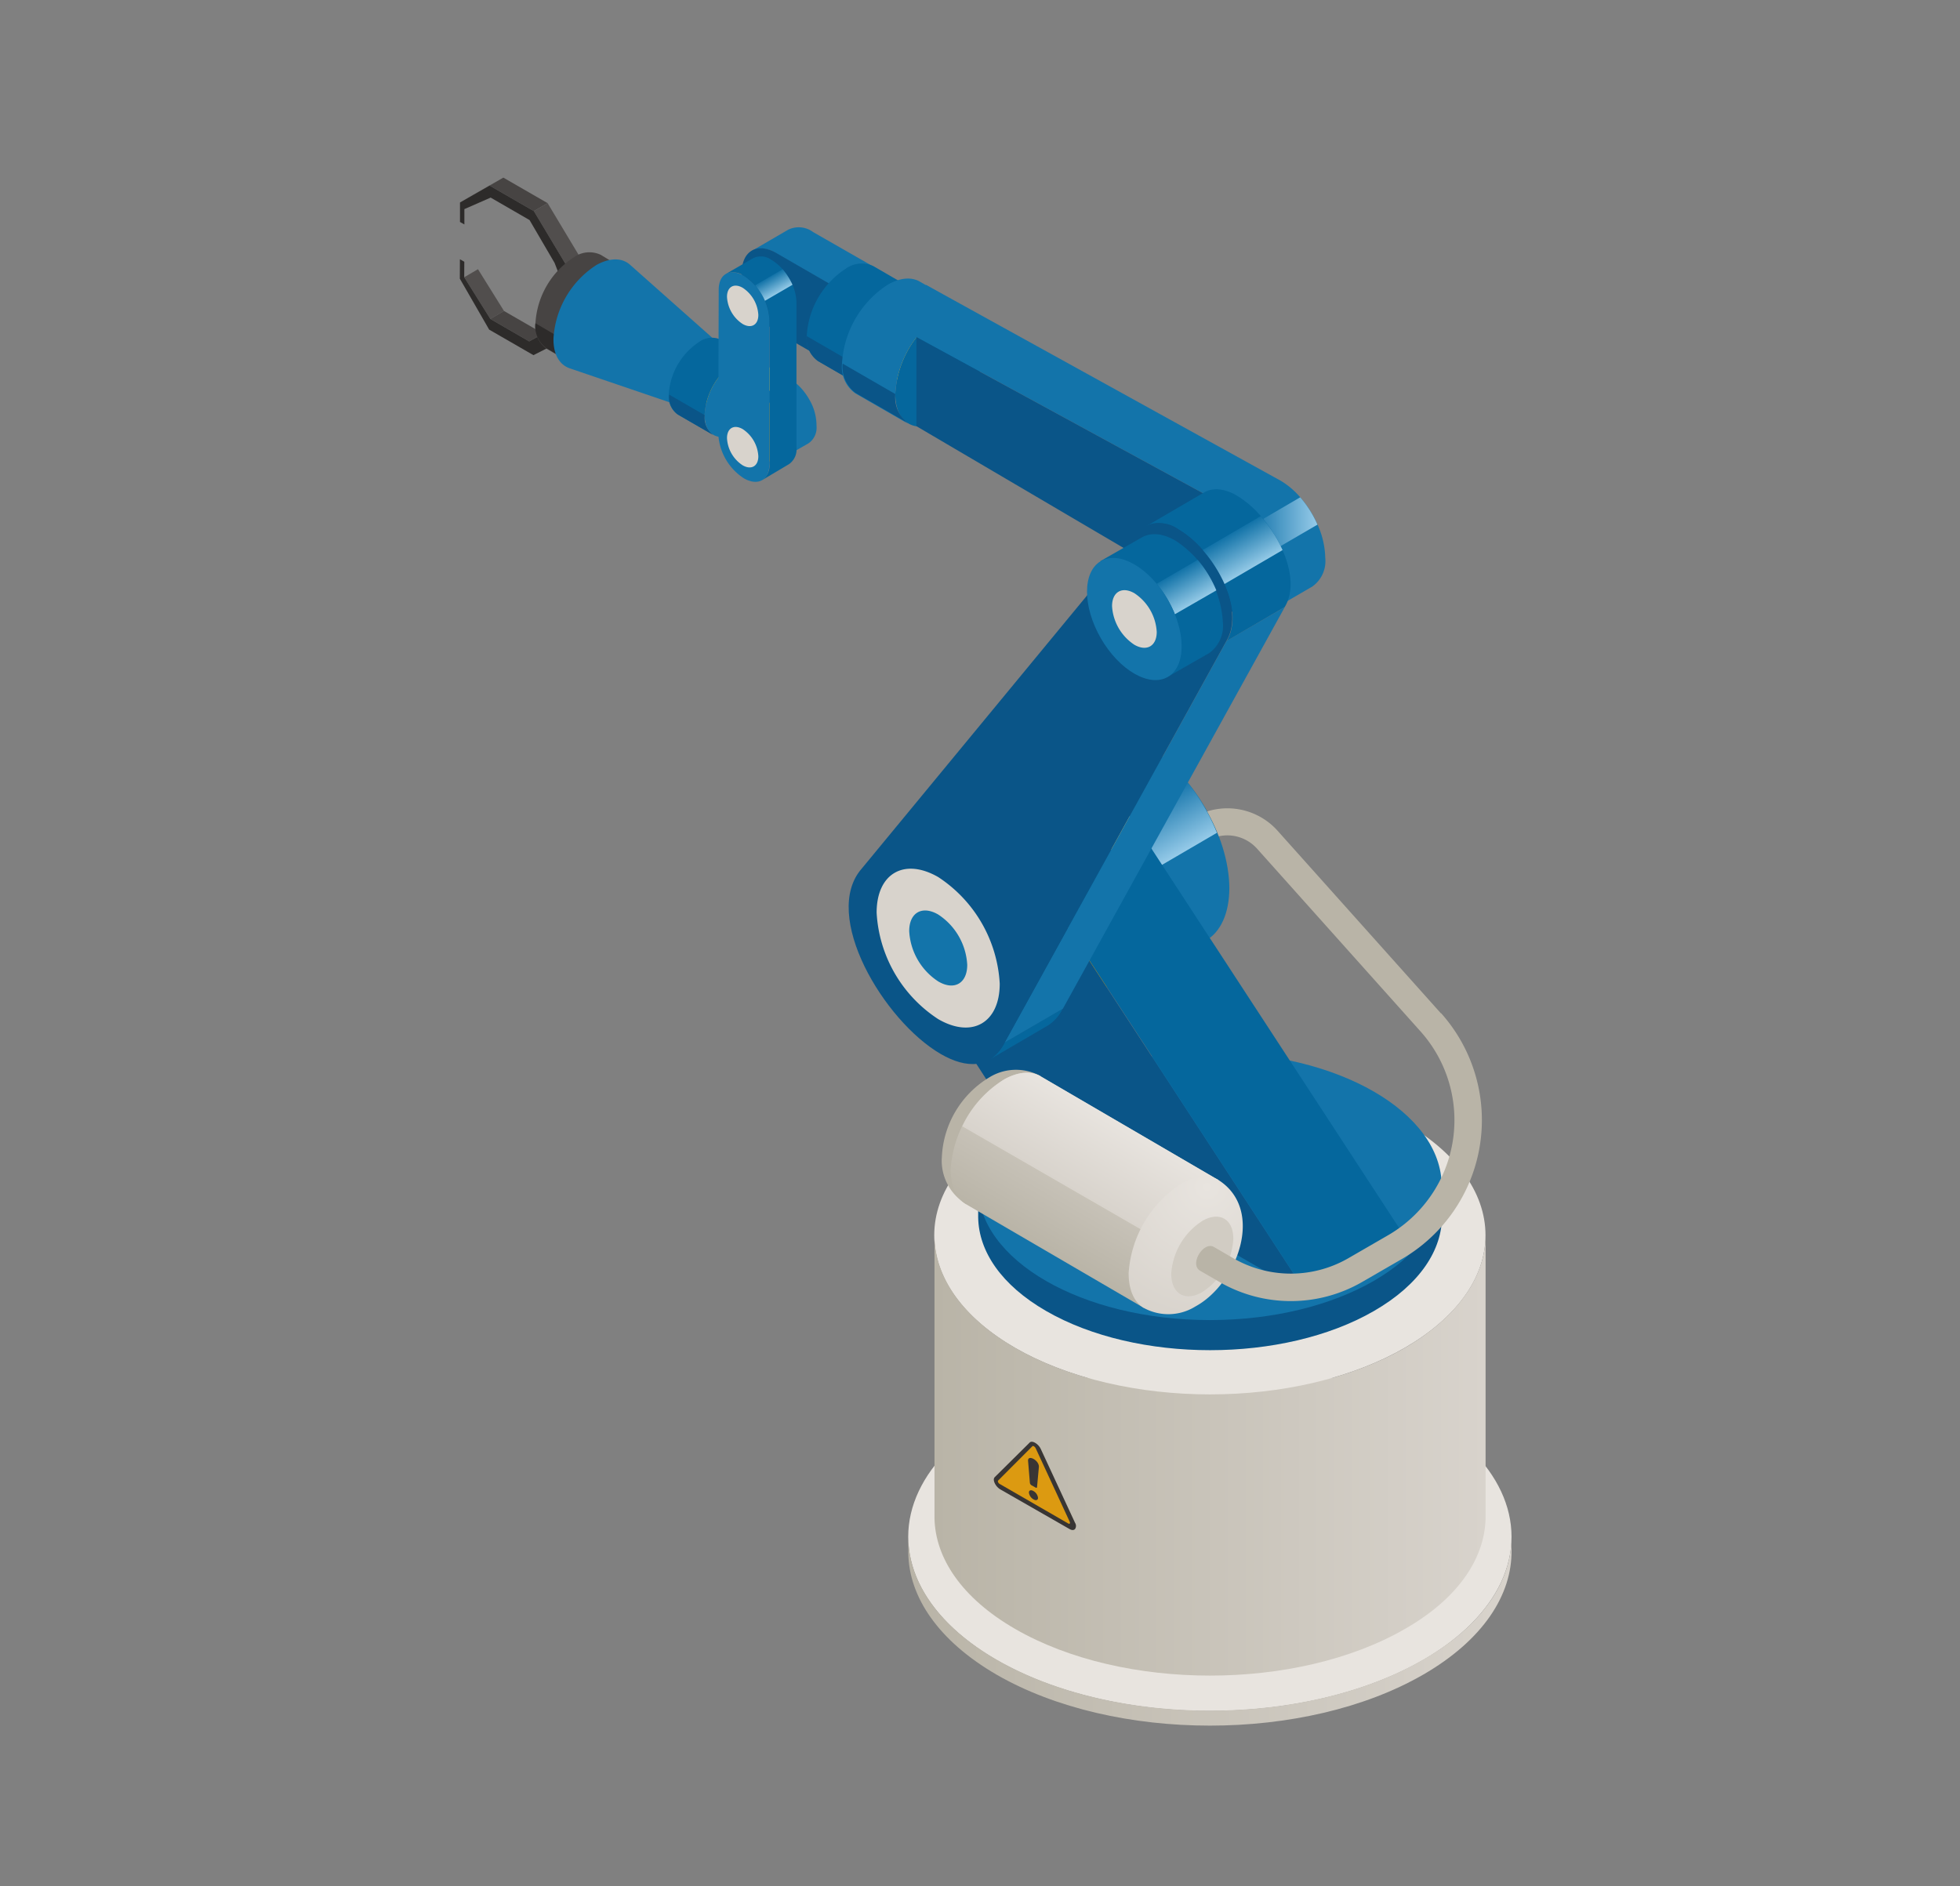 <svg id="_0" data-name="0" xmlns="http://www.w3.org/2000/svg" xmlns:xlink="http://www.w3.org/1999/xlink" viewBox="0 0 236.44 227.56"><rect x="0" y="0" width="236.44" height="227.56" fill="#808080" stroke="none"/><defs><style>.cls-1{fill:#514e4d;}.cls-2{fill:#474443;}.cls-3{fill:#2d2b2a;}.cls-4{fill:#383534;}.cls-5{fill:#1374aa;}.cls-6{fill:#efb224;}.cls-7{fill:#0a5588;}.cls-8{fill:#05679d;}.cls-13,.cls-15,.cls-16,.cls-18,.cls-26,.cls-9{opacity:0.9;}.cls-9{fill:url(#未命名的渐变_45);}.cls-10{fill:#e8e4df;}.cls-11{fill:url(#铃琨眄_沭噤桢眚_7);}.cls-12{fill:url(#铃琨眄_沭噤桢眚_7-2);}.cls-13{fill:url(#未命名的渐变_45-2);}.cls-14{fill:#dc9a11;}.cls-15{fill:url(#铃琨眄_沭噤桢眚_30);}.cls-16{fill:url(#未命名的渐变_45-3);}.cls-17{fill:#d8d3cc;}.cls-18{fill:url(#未命名的渐变_45-4);}.cls-19{fill:#b9b4a7;}.cls-20{fill:url(#铃琨眄_沭噤桢眚_34);}.cls-21{fill:url(#铃琨眄_沭噤桢眚_38);}.cls-22{fill:url(#铃琨眄_沭噤桢眚_39);}.cls-23{fill:#d1ccc3;}.cls-24{fill:#ffcf40;}.cls-25{fill:#eaa412;}.cls-26{fill:url(#未命名的渐变_45-5);}</style><linearGradient id="未命名的渐变_45" x1="151.01" y1="63.36" x2="158.94" y2="63.36" gradientUnits="userSpaceOnUse"><stop offset="0" stop-color="#1374aa"/><stop offset="0.99" stop-color="#a3d4ef"/></linearGradient><linearGradient id="铃琨眄_沭噤桢眚_7" x1="109.57" y1="196.73" x2="182.34" y2="196.73" gradientUnits="userSpaceOnUse"><stop offset="0" stop-color="#b9b4a7"/><stop offset="1" stop-color="#d8d3cc"/></linearGradient><linearGradient id="铃琨眄_沭噤桢眚_7-2" x1="112.7" y1="175.52" x2="179.21" y2="175.52" xlink:href="#铃琨眄_沭噤桢眚_7"/><linearGradient id="未命名的渐变_45-2" x1="138.9" y1="96.48" x2="142.62" y2="102.93" xlink:href="#未命名的渐变_45"/><linearGradient id="铃琨眄_沭噤桢眚_30" x1="129.62" y1="100.71" x2="131.54" y2="104.02" gradientUnits="userSpaceOnUse"><stop offset="0" stop-color="#ffefa5"/><stop offset="1" stop-color="#ffd561"/></linearGradient><linearGradient id="未命名的渐变_45-3" x1="148.71" y1="64.23" x2="151.15" y2="68.46" xlink:href="#未命名的渐变_45"/><linearGradient id="未命名的渐变_45-4" x1="142.09" y1="68.93" x2="144.24" y2="72.66" xlink:href="#未命名的渐变_45"/><linearGradient id="铃琨眄_沭噤桢眚_34" x1="134.02" y1="134.76" x2="125.03" y2="150.34" gradientUnits="userSpaceOnUse"><stop offset="0" stop-color="#d8d3cc"/><stop offset="1" stop-color="#b9b4a7"/></linearGradient><linearGradient id="铃琨眄_沭噤桢眚_38" x1="134.03" y1="134.76" x2="129.06" y2="143.38" gradientUnits="userSpaceOnUse"><stop offset="0" stop-color="#e8e4df"/><stop offset="1" stop-color="#d8d3cc"/></linearGradient><radialGradient id="铃琨眄_沭噤桢眚_39" cx="145.63" cy="143.19" r="16.68" xlink:href="#铃琨眄_沭噤桢眚_38"/><linearGradient id="未命名的渐变_45-5" x1="92.81" y1="33.41" x2="93.92" y2="35.35" xlink:href="#未命名的渐变_45"/></defs><title>矢量智能对象4</title><polygon class="cls-1" points="56 33.45 57.66 32.48 60.8 37.52 59.15 38.48 56 33.45"/><polygon class="cls-2" points="59.15 38.48 60.8 37.52 65.5 40.23 63.84 41.19 59.15 38.48"/><polygon class="cls-3" points="63.84 41.19 65.5 40.23 68.53 38.55 66.88 39.52 63.84 41.19"/><polygon class="cls-2" points="68.42 37.38 70.08 36.41 70.34 36.57 68.69 37.53 68.42 37.38"/><polygon class="cls-3" points="68.69 37.53 68.68 40.66 64.35 42.85 59.01 39.77 55.47 33.62 55.48 31.28 56.01 31.58 56 33.45 59.15 38.48 63.84 41.19 66.88 39.52 68.42 37.38 68.69 37.53"/><polygon class="cls-3" points="55.49 24.43 57.15 23.47 60.72 21.43 59.06 22.39 55.49 24.43"/><polygon class="cls-2" points="59.06 22.39 60.72 21.43 66.06 24.51 64.4 25.47 59.06 22.39"/><polygon class="cls-4" points="68.68 40.66 70.33 39.69 70.34 36.57 68.69 37.53 68.68 40.66"/><polygon class="cls-4" points="68.7 32.65 68.69 35.77 70.35 34.81 70.36 31.68 68.7 32.65"/><polygon class="cls-1" points="64.4 25.47 66.06 24.51 70.36 31.68 68.7 32.65 64.4 25.47"/><polygon class="cls-3" points="64.4 25.47 68.7 32.65 68.69 35.77 68.42 35.62 66.9 31.72 63.88 26.55 59.19 23.84 56.02 25.23 56.02 27.08 55.49 26.78 55.49 24.43 59.06 22.39 64.4 25.47"/><path class="cls-2" d="M72.48,30.75a3.22,3.22,0,0,0-3.28.31,10.17,10.17,0,0,0-4.61,8,3.24,3.24,0,0,0,1.32,3l3,1.76,6.57-11.25Z"/><path class="cls-3" d="M68.88,41.51,64.59,39a3.24,3.24,0,0,0,1.32,3l3,1.76Z"/><path id="Cylinder_face" data-name="Cylinder face" class="cls-4" d="M67.64,40.79c0,2.94,2.06,4.13,4.6,2.66a10.19,10.19,0,0,0,4.61-8c0-2.94-2.07-4.13-4.61-2.66A10.18,10.18,0,0,0,67.64,40.79Z"/><path class="cls-5" d="M68.7,44.43l14.24,4.85,4.29-7.37L76,31.94c-.93-.83-2.36-.88-4,0a11.33,11.33,0,0,0-5.23,8.86C66.72,42.74,67.49,44,68.7,44.43Z"/><path class="cls-6" d="M81.79,47.15a6.72,6.72,0,0,1,3.09-5.23c1.68-.93,3-.11,3,1.84A6.69,6.69,0,0,1,84.79,49C83.11,49.92,81.77,49.1,81.79,47.15Z"/><path class="cls-5" d="M106.82,33l-8.73-5a2.91,2.91,0,0,0-3-.29l-4.45,2.59a2.93,2.93,0,0,1,3,.28l11.1,6.41Z"/><path class="cls-7" d="M93.64,30.52c-2.28-1.32-4.15-.25-4.16,2.37A9.12,9.12,0,0,0,93.61,40l11.13,6.43V36.93Z"/><path id="Cylinder_face-2" data-name="Cylinder face" class="cls-6" d="M102.73,43.68c0,3,2.1,4.2,4.69,2.71a10.39,10.39,0,0,0,4.69-8.13c0-3-2.1-4.2-4.69-2.71A10.39,10.39,0,0,0,102.73,43.68Z"/><path id="Cylinder_body" data-name="Cylinder body" class="cls-8" d="M110.77,35.24l-5.41-3.13a3.3,3.3,0,0,0-3.35.32,10.35,10.35,0,0,0-4.69,8.12,3.32,3.32,0,0,0,1.34,3l5.41,3.13a3.32,3.32,0,0,1-1.34-3,10.39,10.39,0,0,1,4.69-8.13A3.27,3.27,0,0,1,110.77,35.24Z"/><path class="cls-7" d="M102.73,43.68l-5.41-3.13a3.32,3.32,0,0,0,1.34,3l5.41,3.13A3.32,3.32,0,0,1,102.73,43.68Z"/><path id="Cylinder_face-3" data-name="Cylinder face" class="cls-8" d="M108,47.54c0,3.51,2.46,4.94,5.5,3.18A12.17,12.17,0,0,0,119,41.19c0-3.51-2.47-4.94-5.51-3.18A12.15,12.15,0,0,0,108,47.54Z"/><path id="Cylinder_body-2" data-name="Cylinder body" class="cls-5" d="M117.38,37.64,111,34c-1-.6-2.39-.53-3.93.36a12.17,12.17,0,0,0-5.5,9.54,3.89,3.89,0,0,0,1.58,3.54l6.35,3.66A3.87,3.87,0,0,1,108,47.54a12.15,12.15,0,0,1,5.5-9.53A3.87,3.87,0,0,1,117.38,37.64Z"/><path class="cls-7" d="M108,47.54l-6.35-3.67a3.9,3.9,0,0,0,1.58,3.55l6.35,3.66A3.87,3.87,0,0,1,108,47.54Z"/><path class="cls-5" d="M158.94,63.3A13.06,13.06,0,0,0,156.85,60a9.5,9.5,0,0,0-2.36-2L111.71,34.37l-1.16,6.3,38.1,20.76a9.54,9.54,0,0,1,2.36,2,12.89,12.89,0,0,1,2.09,3.28,10.17,10.17,0,0,1,.93,4,3.76,3.76,0,0,1-1.58,3.46l5.84-3.39a3.76,3.76,0,0,0,1.58-3.46A10.22,10.22,0,0,0,158.94,63.3Z"/><path class="cls-9" d="M156.85,60,151,63.42a12.89,12.89,0,0,1,2.09,3.28l5.84-3.4A13.06,13.06,0,0,0,156.85,60Z"/><path class="cls-7" d="M148.65,61.43l-38.1-20.76,0,10.75,38.11,22.4c3,1.72,5.4.33,5.41-3.09A11.82,11.82,0,0,0,148.65,61.43Z"/><ellipse id="Cylinder_face-4" data-name="Cylinder face" class="cls-10" cx="145.95" cy="185.42" rx="36.39" ry="21.01"/><path id="Cylinder_body-3" data-name="Cylinder body" class="cls-11" d="M182.34,185.22V187c.09,5.44-3.47,10.9-10.66,15.05-14.21,8.2-37.25,8.2-51.46,0-7-4.06-10.57-9.35-10.65-14.66v-1.81c.08,5.31,3.64,10.61,10.65,14.66,14.21,8.21,37.25,8.21,51.46,0C178.87,196.12,182.43,190.67,182.34,185.22Z"/><ellipse id="Cylinder_face-5" data-name="Cylinder face" class="cls-10" cx="145.95" cy="149.04" rx="33.25" ry="19.2"/><path id="Cylinder_body-4" data-name="Cylinder body" class="cls-12" d="M179.21,148.86v33.93c.07,5-3.17,10-9.74,13.75-13,7.5-34,7.5-47,0-6.42-3.7-9.66-8.54-9.74-13.39V149.22c.08,4.85,3.32,9.69,9.74,13.4,13,7.49,34,7.49,47,0C176,158.82,179.28,153.84,179.21,148.86Z"/><path class="cls-7" d="M118,143.27v3.63c.07,4.09,2.8,8.16,8.19,11.27,10.93,6.31,28.64,6.31,39.56,0,5.53-3.19,8.26-7.38,8.2-11.56V143Z"/><ellipse id="Cylinder_face-6" data-name="Cylinder face" class="cls-5" cx="145.95" cy="143.12" rx="27.97" ry="16.15"/><path class="cls-5" d="M138.4,90.08c-2.76-1.59-5.25-1.72-7-.65l-8.57,4.95,14.08,24.09,8.57-5c1.74-1,2.82-3.24,2.82-6.35C148.26,100.88,143.84,93.23,138.4,90.08Z"/><path class="cls-13" d="M143,94.1l-8.55,5a23.78,23.78,0,0,1,3.79,6.38l8.56-5A24,24,0,0,0,143,94.1Z"/><path id="Cylinder_face-7" data-name="Cylinder face" class="cls-14" d="M139.69,112.12c0,6.29-4.42,8.84-9.86,5.69S120,107,120,100.73s4.42-8.84,9.87-5.7S139.69,105.83,139.69,112.12Z"/><ellipse id="Cylinder_face-8" data-name="Cylinder face" class="cls-4" cx="129.83" cy="106.42" rx="3.8" ry="6.58" transform="translate(-35.82 79.17) rotate(-30)"/><path class="cls-8" d="M137.64,100.45a26.23,26.23,0,0,0-2.29-3,19.91,19.91,0,0,0-4.84-4.08c-2.87-1.66-5.73-2-7.88-.78L110.8,99.42c2.15-1.25,5-.87,7.89.78a19.87,19.87,0,0,1,4.83,4.08,24.89,24.89,0,0,1,2.29,3l32,49.05,11.82-6.87Z"/><path class="cls-7" d="M118.69,100.2a21.92,21.92,0,0,1,7.12,7.12l32,49.05-35-20.21-11.36-17.62c-4.66-7.23-5.24-15.61-1.28-18.71C112.4,98.11,115.54,98.39,118.69,100.2Z"/><path class="cls-15" d="M123.52,104.28l11.83-6.87a26.23,26.23,0,0,1,2.29,3l-11.83,6.87a24.89,24.89,0,0,0-2.29-3Z"/><path class="cls-8" d="M121.19,125.79l7-4.09a4.8,4.8,0,0,1-1.85,2.07l-7,4.09a4.92,4.92,0,0,0,1.85-2.07Z"/><polygon class="cls-5" points="147.96 77.33 154.99 73.24 128.22 121.7 121.19 125.79 147.96 77.33"/><path class="cls-8" d="M154.7,66.34a16.3,16.3,0,0,0-2.63-4.1,12,12,0,0,0-2.89-2.46c-1.39-.8-2.76-1-3.87-.4l-7,4.09a3.82,3.82,0,0,1,3.86.4,12,12,0,0,1,2.9,2.46,16.4,16.4,0,0,1,2.63,4.1c1.08,2.45,1.41,5,.28,6.9l7-4.09C156.11,71.37,155.79,68.79,154.7,66.34Z"/><path class="cls-7" d="M142.14,63.87c4.06,2.34,8.2,9.49,5.81,13.46l-26.76,48.46c-1.64,3.19-4.61,3.17-7.7,1.38-6.9-4-14.47-16.76-9.53-22.38l33.47-40.58C138.62,62.74,140.37,62.84,142.14,63.87Z"/><path class="cls-16" d="M152.09,62.27l-7,4.09a16.48,16.48,0,0,1,2.63,4.1l7-4.09A16.81,16.81,0,0,0,152.09,62.27Z"/><path id="Cylinder_face-9" data-name="Cylinder face" class="cls-17" d="M120.6,118.68c0,4.73-3.33,6.65-7.42,4.28a16.4,16.4,0,0,1-7.43-12.85c0-4.73,3.33-6.65,7.43-4.29A16.45,16.45,0,0,1,120.6,118.68Z"/><path id="Cylinder_face-10" data-name="Cylinder face" class="cls-5" d="M116.68,116.41c0,2.24-1.57,3.14-3.5,2a7.74,7.74,0,0,1-3.5-6.07c0-2.23,1.56-3.13,3.5-2A7.75,7.75,0,0,1,116.68,116.41Z"/><path class="cls-8" d="M141.8,65.23c-1.59-.92-3-1-4.07-.38l-5,2.86,8.15,13.94,5-2.86a4.06,4.06,0,0,0,1.64-3.68A12.63,12.63,0,0,0,141.8,65.23Z"/><path class="cls-18" d="M144.48,67.55l-4.94,2.88a14,14,0,0,1,2.19,3.68l5-2.88A13.88,13.88,0,0,0,144.48,67.55Z"/><ellipse id="Cylinder_face-11" data-name="Cylinder face" class="cls-5" cx="136.84" cy="74.68" rx="4.66" ry="8.07" transform="translate(-19.01 78.43) rotate(-30)"/><path id="Cylinder_face-12" data-name="Cylinder face" class="cls-17" d="M139.54,76.24c0,1.71-1.21,2.41-2.7,1.55a6,6,0,0,1-2.69-4.66c0-1.72,1.21-2.41,2.69-1.56A6,6,0,0,1,139.54,76.24Z"/><path class="cls-19" d="M119.32,130a11.85,11.85,0,0,0-5.7,9.56,6.11,6.11,0,0,0,2.9,5.69l9-15.42A6.14,6.14,0,0,0,119.32,130Z"/><path class="cls-20" d="M125.53,129.86c-1.12-.66-2.67-.59-4.39.37a13.9,13.9,0,0,0-6.46,10.85c0,2.07.68,3.52,1.84,4.2L138,157.81l9-15.43Z"/><path class="cls-21" d="M125.53,129.86c-1.12-.66-2.67-.59-4.39.37a13.24,13.24,0,0,0-5.06,5.66l21.5,12.41,9.39-5.92Z"/><path class="cls-22" d="M147,142.38c-1.12-.65-2.67-.58-4.4.37a13.94,13.94,0,0,0-6.45,10.86c0,2.06.68,3.52,1.84,4.2a6.18,6.18,0,0,0,6.21-.18C149.23,154.91,152.64,146,147,142.38Z"/><path class="cls-23" d="M145.1,147.27a8.2,8.2,0,0,0-3.81,6.4c0,2.39,1.62,3.4,3.68,2.26a8.22,8.22,0,0,0,3.81-6.41C148.81,147.13,147.17,146.12,145.1,147.27Z"/><path id="Cylinder_face-13" data-name="Cylinder face" class="cls-5" d="M85,50.08c0,2.36,1.65,3.32,3.7,2.14a8.18,8.18,0,0,0,3.69-6.4c0-2.36-1.65-3.31-3.69-2.14A8.16,8.16,0,0,0,85,50.08Z"/><path id="Cylinder_body-5" data-name="Cylinder body" class="cls-8" d="M91.28,43.44,87,41a2.6,2.6,0,0,0-2.64.24,8.18,8.18,0,0,0-3.69,6.4A2.6,2.6,0,0,0,81.75,50L86,52.46A2.6,2.6,0,0,1,85,50.08a8.16,8.16,0,0,1,3.7-6.4A2.58,2.58,0,0,1,91.28,43.44Z"/><path class="cls-7" d="M85,50.08l-4.26-2.46A2.6,2.6,0,0,0,81.75,50L86,52.46A2.6,2.6,0,0,1,85,50.08Z"/><polygon class="cls-24" points="87.06 41.01 87.06 45.06 91.77 47.78 95.27 45.75 87.06 41.01"/><path class="cls-5" d="M98,48.93a8.12,8.12,0,0,0-1.27-2,5.84,5.84,0,0,0-1.42-1.19l-3.5,2A5.89,5.89,0,0,1,93.19,49a7.93,7.93,0,0,1,1.27,2A6.3,6.3,0,0,1,95,53.41a2.31,2.31,0,0,1-1,2.1l3.5-2a2.28,2.28,0,0,0,1-2.09A6.35,6.35,0,0,0,98,48.93Z"/><path class="cls-25" d="M91.77,47.78l-4.71-2.72v7.51l4.69,2.71c1.8,1,3.26.2,3.27-1.87A7.17,7.17,0,0,0,91.77,47.78Z"/><path class="cls-8" d="M95.6,34.36a7.61,7.61,0,0,0-1.19-1.87,5.58,5.58,0,0,0-1.36-1.14,2.15,2.15,0,0,0-2.18-.21l-3.32,1.92a2.17,2.17,0,0,1,2.19.22,5.32,5.32,0,0,1,1.35,1.14,7.26,7.26,0,0,1,1.19,1.87,5.89,5.89,0,0,1,.54,2.32l0,17.33a2.16,2.16,0,0,1-.9,2L95.18,56a2.16,2.16,0,0,0,.9-2l0-17.32A5.71,5.71,0,0,0,95.6,34.36Z"/><path class="cls-5" d="M89.74,33.28a6.79,6.79,0,0,1,3.08,5.33l0,17.33c0,2-1.39,2.75-3.1,1.76a6.79,6.79,0,0,1-3.07-5.32l.05-17.33C86.66,33.09,88,32.29,89.74,33.28Z"/><path class="cls-26" d="M91.09,34.42l3.32-1.93a7.61,7.61,0,0,1,1.19,1.87l-3.32,1.93a7.26,7.26,0,0,0-1.19-1.87Z"/><path id="Cylinder_face-14" data-name="Cylinder face" class="cls-17" d="M91.48,38c0,1.2-.85,1.69-1.89,1.09a4.16,4.16,0,0,1-1.89-3.28c0-1.2.84-1.69,1.89-1.09A4.19,4.19,0,0,1,91.48,38Z"/><path id="Cylinder_face-15" data-name="Cylinder face" class="cls-17" d="M91.48,55.05c0,1.2-.85,1.69-1.89,1.09a4.16,4.16,0,0,1-1.89-3.28c0-1.2.84-1.69,1.89-1.09A4.19,4.19,0,0,1,91.48,55.05Z"/><path class="cls-19" d="M173.83,122.27,154.09,100.2a8.13,8.13,0,0,0-8.47-2.3,24.51,24.51,0,0,1,1.41,3,4.81,4.81,0,0,1,4.59,1.47l19.74,22.07a16.05,16.05,0,0,1-3.94,24.61l-4.79,2.77a13.88,13.88,0,0,1-13.83,0l-2.36-1.37c-1.27-.73-3,2.11-1.66,2.87l2.36,1.37a17.2,17.2,0,0,0,17.15,0l4.79-2.77a19.37,19.37,0,0,0,4.75-29.69Z"/><path class="cls-4" d="M129,184.47c.28.17.54.18.69,0a.67.67,0,0,0,0-.73l-4.13-8.9a1.7,1.7,0,0,0-.69-.76c-.29-.17-.54-.18-.69,0L120,178.22c-.15.15-.15.42,0,.73a1.75,1.75,0,0,0,.69.76Z"/><path class="cls-14" d="M129.05,183.62l-4.12-8.9c-.09-.19-.31-.32-.39-.23l-4.13,4.14c-.09.08,0,.32.2.42l8.25,4.76C129,183.91,129.14,183.81,129.05,183.62Z"/><path class="cls-4" d="M124.43,179.2a.42.42,0,0,1-.19-.27l-.22-2.65c-.08-.85,1.39-.09,1.3.75l-.22,2.39c0,.09-.09.11-.19.05Zm-.31.88a1.1,1.1,0,0,0,.55.82c.3.18.55.09.55-.18a1.1,1.1,0,0,0-.55-.82C124.37,179.72,124.12,179.8,124.12,180.08Z"/></svg>